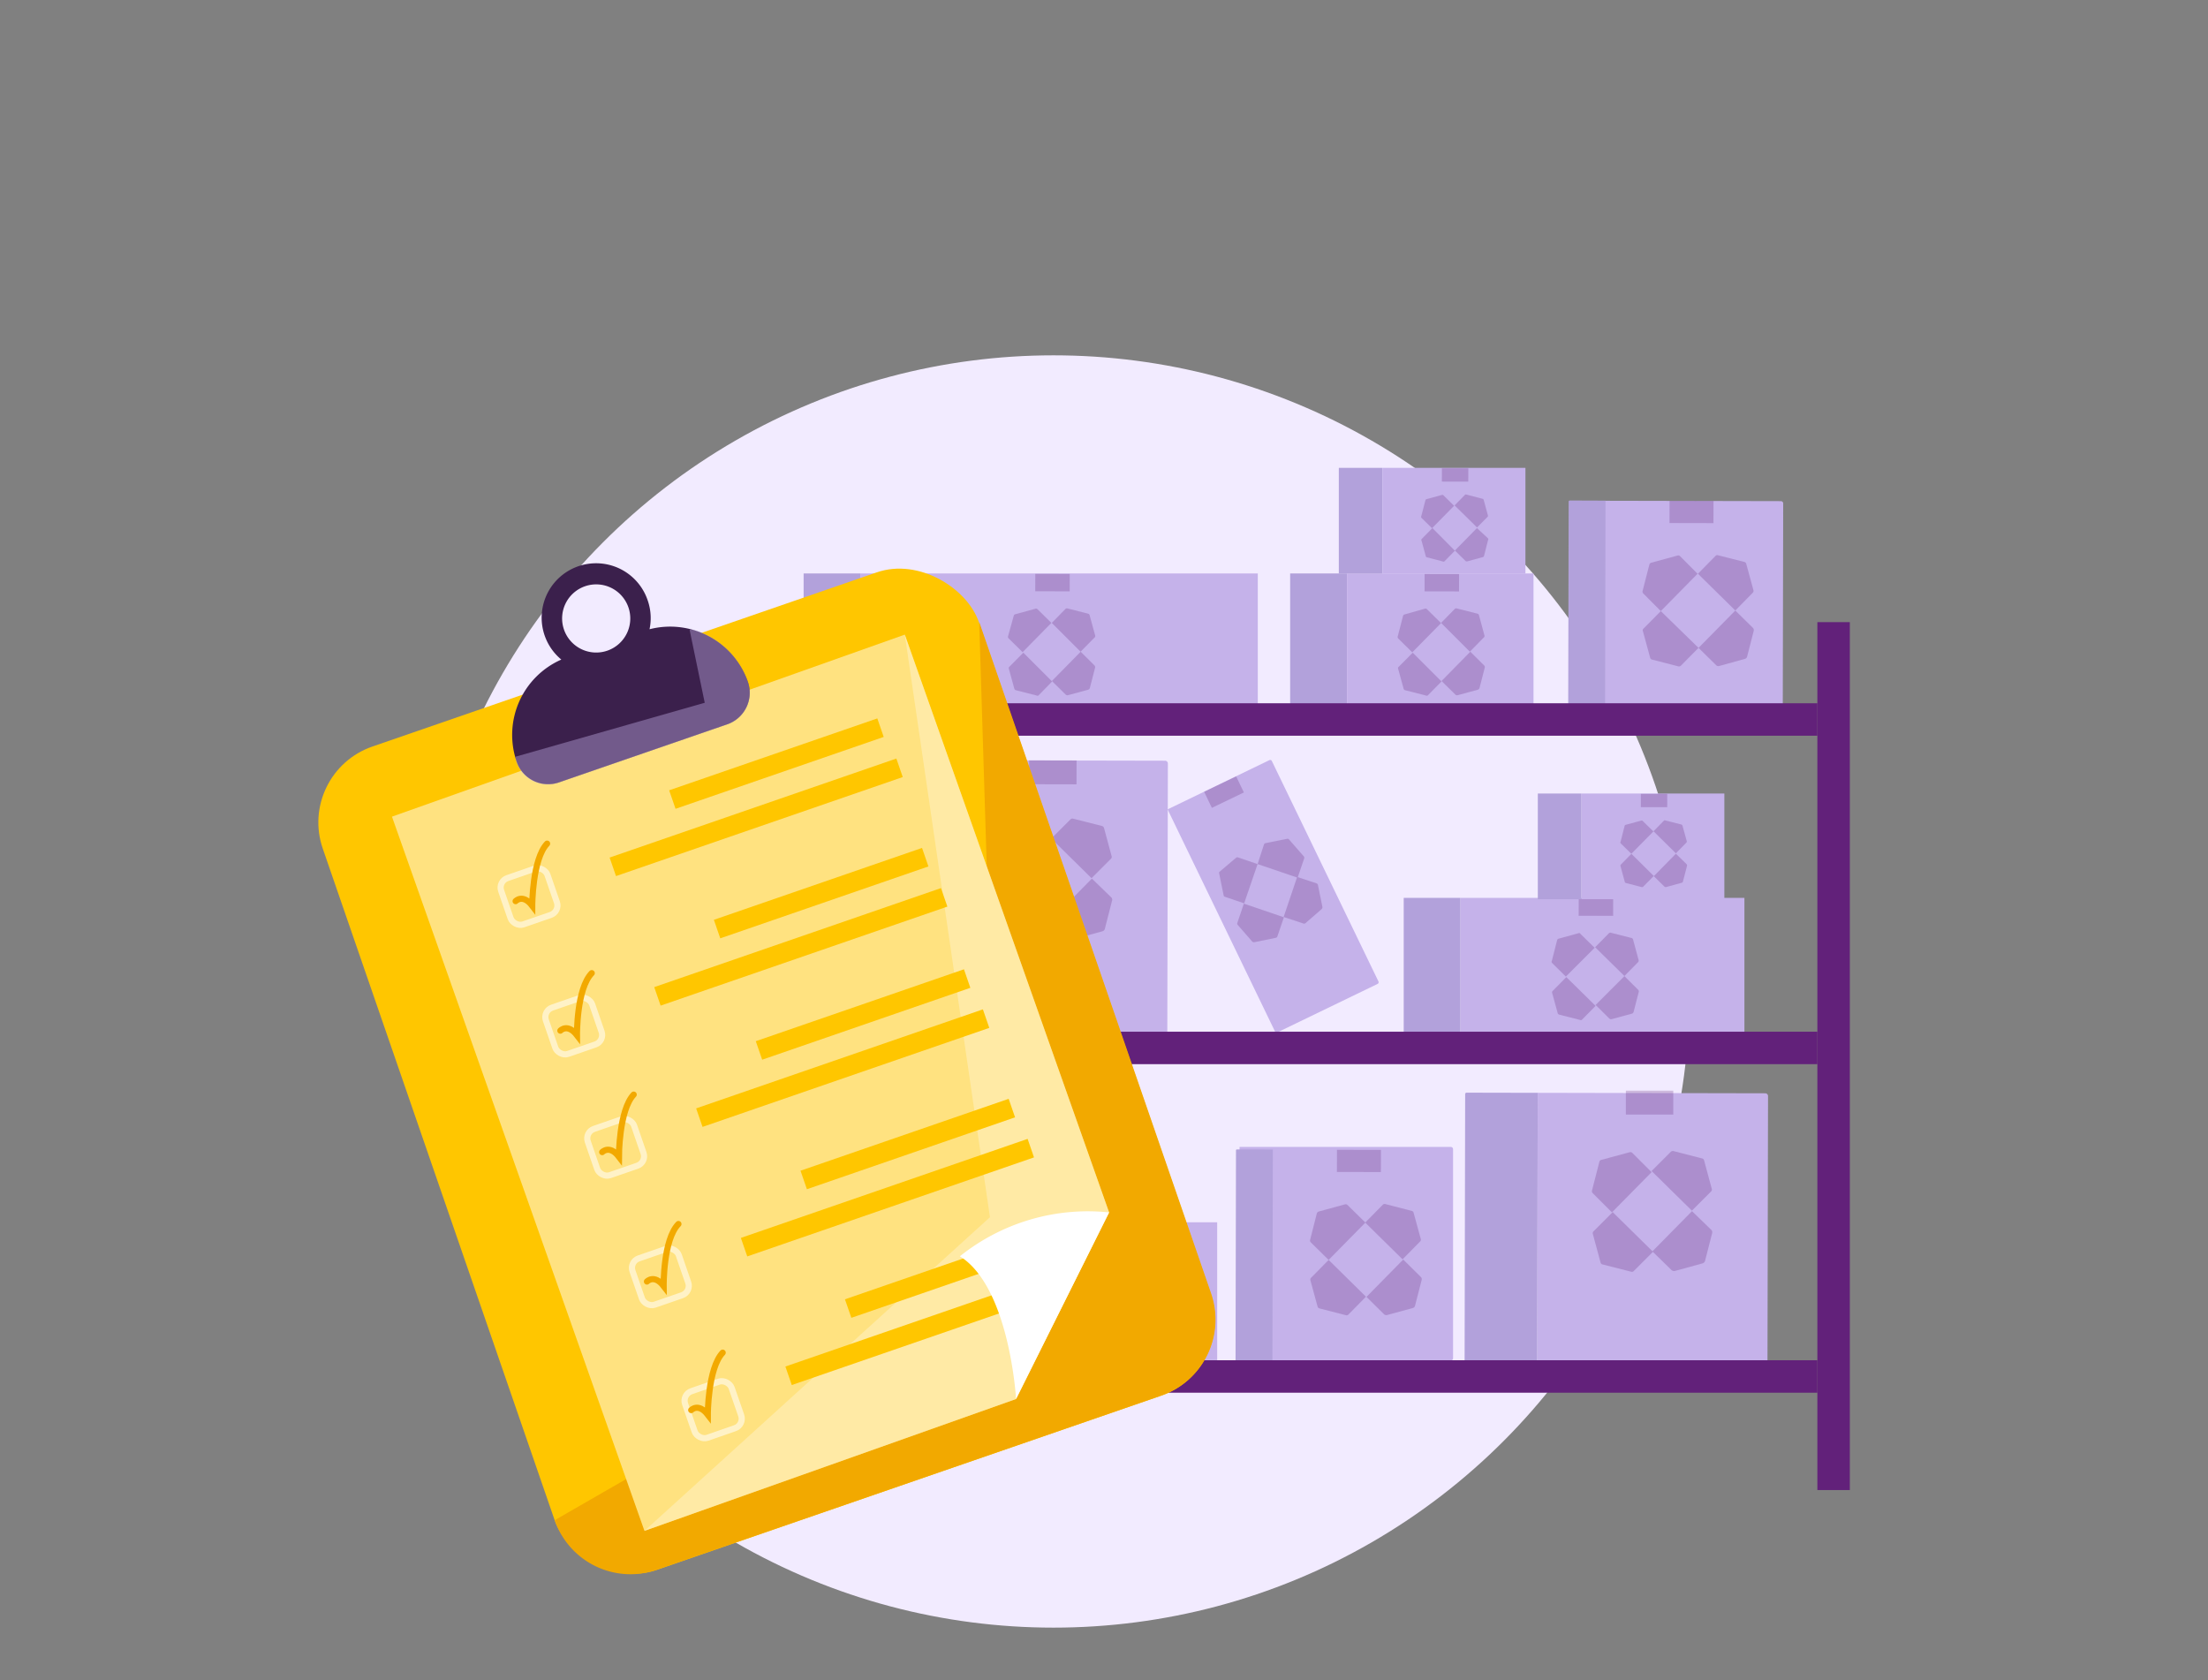 <svg id="Layer_1" data-name="Layer 1" xmlns="http://www.w3.org/2000/svg" xmlns:xlink="http://www.w3.org/1999/xlink" viewBox="0 0 230 175"><rect x="0" y="0" width="230" height="175" fill="#808080" stroke="none"/><defs><style>.cls-1,.cls-18,.cls-21{fill:none;}.cls-2{fill:#f2ebff;}.cls-3{clip-path:url(#clip-path);}.cls-4{clip-path:url(#clip-path-2);}.cls-24,.cls-5,.cls-6{fill:#c5b2ea;}.cls-10,.cls-12,.cls-5{opacity:0.25;}.cls-7{clip-path:url(#clip-path-3);}.cls-8{clip-path:url(#clip-path-4);}.cls-9{fill:#b2a1db;}.cls-11,.cls-12{fill:#612578;}.cls-13{fill:#62217a;}.cls-14{fill:#cfbfe8;}.cls-15{fill:#ffc600;}.cls-16{fill:#f2a900;}.cls-17{fill:#ffe280;}.cls-18{stroke:#fff;opacity:0.56;}.cls-18,.cls-21{stroke-miterlimit:10;stroke-width:0.64px;}.cls-19{opacity:0.58;}.cls-20{fill:#fff0bf;}.cls-21{stroke:#f2a900;stroke-linecap:round;}.cls-22{fill:#fff;}.cls-23{fill:#3b204c;}.cls-24{opacity:0.4;}</style><clipPath id="clip-path"><path class="cls-1" d="M384.32-1057.17H326.78a46.37,46.37,0,0,1-46.36-46.37c0-25.61,14.53-46.37,46.36-46.37s20.35-28.39,57.54-28.39a60.57,60.57,0,0,1,60.56,60.56A60.57,60.57,0,0,1,384.32-1057.17Z"/></clipPath><clipPath id="clip-path-2"><rect class="cls-1" x="209.28" y="-1185.52" width="306.96" height="172.67"/></clipPath><clipPath id="clip-path-3"><path class="cls-2" d="M638.32-34.17H580.78a46.37,46.37,0,0,1-46.36-46.37c0-25.61,14.53-46.37,46.36-46.37s20.35-28.39,57.54-28.39a60.57,60.57,0,0,1,60.56,60.56A60.57,60.57,0,0,1,638.32-34.17Z"/></clipPath><clipPath id="clip-path-4"><rect class="cls-1" x="463.28" y="-162.52" width="306.96" height="172.67"/></clipPath></defs><g class="cls-3"><g class="cls-4"><circle class="cls-5" cx="224.37" cy="-513.53" r="577.37"/></g><path class="cls-6" d="M684.18-57.46C430.1,120.09,80.19,58.06-97.36-196c-107.59-154-127.21-343.12-69.42-507.79A558.57,558.57,0,0,1-41-907.58a565.18,565.18,0,0,1,82.2-70,558.65,558.65,0,0,1,278.67-99.65A564.17,564.17,0,0,1,521.06-1056c15.48,4.54-82.24-20.51-60.21-4.19,257.17,190.48-77.38,291.86-36,471.23C473.51-377.88,803.53-140.86,684.18-57.46Z"/></g><path class="cls-2" d="M638.32-34.17H580.78a46.37,46.37,0,0,1-46.36-46.37c0-25.61,14.53-46.37,46.36-46.37s20.35-28.39,57.54-28.39a60.57,60.57,0,0,1,60.56,60.56A60.57,60.57,0,0,1,638.32-34.17Z"/><g class="cls-7"><g class="cls-8"><circle class="cls-5" cx="478.37" cy="509.47" r="577.37"/></g><path class="cls-6" d="M938.18,965.54C684.1,1143.09,334.19,1081.06,156.64,827,49.05,673,29.43,483.86,87.22,319.19A558.57,558.57,0,0,1,213,115.42a565.18,565.18,0,0,1,82.2-70A558.65,558.65,0,0,1,573.87-54.21,564.17,564.17,0,0,1,775.06-33c15.48,4.54-82.24-20.51-60.21-4.19,257.17,190.48-77.38,291.86-36,471.23C727.51,645.12,1057.53,882.14,938.18,965.54Z"/></g><circle class="cls-2" cx="109.74" cy="103.27" r="66.26"/><rect class="cls-6" x="89.62" y="59.73" width="41.4" height="14.36"/><rect class="cls-9" x="83.71" y="59.73" width="5.91" height="14.36"/><path class="cls-6" d="M163.49,52.16h22a.24.24,0,0,1,.24.24V74.17a.24.24,0,0,1-.24.24h-22a0,0,0,0,1,0,0V52.16A0,0,0,0,1,163.49,52.16Z" transform="translate(0.13 -0.35) rotate(0.12)"/><path class="cls-9" d="M163.48,52.13h3.74a0,0,0,0,1,0,0V74.39a0,0,0,0,1,0,0h-3.74a.1.1,0,0,1-.1-.1V52.23A.1.1,0,0,1,163.48,52.13Z" transform="translate(0.13 -0.33) rotate(0.12)"/><path class="cls-6" d="M126.66,80.41h11.78a.19.19,0,0,1,.19.19v25.51a.19.19,0,0,1-.19.19H126.66a0,0,0,0,1,0,0V80.41a0,0,0,0,1,0,0Z" transform="translate(-27.41 67.06) rotate(-25.81)"/><g class="cls-10"><path class="cls-11" d="M135.79,89.17l-1.51-1.73a.21.21,0,0,0-.21-.07l-2.25.45a.2.2,0,0,0-.16.15L131,90l4.17,1.42.68-2A.23.23,0,0,0,135.79,89.17Z"/><path class="cls-11" d="M128.93,96.34l1.51,1.73a.26.26,0,0,0,.21.07l2.25-.46a.22.22,0,0,0,.16-.14l.68-2-4.17-1.42-.68,2A.22.22,0,0,0,128.93,96.34Z"/><path class="cls-11" d="M128.78,89.32,127,90.83A.27.27,0,0,0,127,91l.46,2.25a.19.19,0,0,0,.14.16l2,.68L131,90l-2-.68A.22.22,0,0,0,128.78,89.32Z"/><path class="cls-11" d="M137.12,92l-2-.66-1.41,4.17,2,.66a.27.27,0,0,0,.26,0l1.69-1.47a.27.27,0,0,0,.09-.25l-.45-2.2A.25.25,0,0,0,137.12,92Z"/></g><rect class="cls-12" x="125.65" y="81.57" width="3.7" height="1.86" transform="translate(-23.16 63.43) rotate(-25.69)"/><path class="cls-6" d="M97.64,79.2h23.7a.29.29,0,0,1,.29.29v29.3a.29.29,0,0,1-.29.29H97.64a0,0,0,0,1,0,0V79.2A0,0,0,0,1,97.64,79.2Z" transform="translate(0.19 -0.22) rotate(0.12)"/><path class="cls-9" d="M90.24,79.17h7.4a0,0,0,0,1,0,0V109a0,0,0,0,1,0,0h-7.4a.16.16,0,0,1-.16-.16V79.33A.16.16,0,0,1,90.24,79.17Z" transform="translate(0.19 -0.19) rotate(0.12)"/><g class="cls-10"><path class="cls-11" d="M115.81,89.23l-.81-3a.3.3,0,0,0-.21-.2l-3-.76a.29.29,0,0,0-.28.07l-2,2,4.19,4.13,2-2A.3.3,0,0,0,115.81,89.23Z"/><path class="cls-11" d="M103.39,93.86l.81,3a.3.3,0,0,0,.21.2l3,.76a.29.29,0,0,0,.28-.07l2-2-4.19-4.13-2,2A.29.29,0,0,0,103.39,93.86Z"/><path class="cls-11" d="M107.28,85.33l-3,.81a.28.28,0,0,0-.2.21l-.76,3a.29.29,0,0,0,.07.28l2,2,4.13-4.19-2-2A.29.29,0,0,0,107.28,85.33Z"/><path class="cls-11" d="M115.74,93.45l-2-1.94-4.13,4.19,2,2a.36.36,0,0,0,.34.09l2.89-.79a.35.35,0,0,0,.25-.26l.74-2.89A.35.35,0,0,0,115.74,93.45Z"/></g><rect class="cls-12" x="108.42" y="77.97" width="2.49" height="4.94" transform="translate(29 189.94) rotate(-89.88)"/><g class="cls-10"><path class="cls-11" d="M114.09,66.22l-.59-2.15a.21.21,0,0,0-.15-.15l-2.16-.55a.21.21,0,0,0-.2.05l-1.43,1.46,3,3L114,66.42A.21.21,0,0,0,114.09,66.22Z"/><path class="cls-11" d="M105.07,69.59l.59,2.15a.21.21,0,0,0,.15.15l2.16.55a.21.21,0,0,0,.2,0l1.43-1.46-3-3-1.44,1.45A.23.23,0,0,0,105.07,69.59Z"/><path class="cls-11" d="M107.9,63.39l-2.15.59a.21.21,0,0,0-.15.15L105,66.29a.21.21,0,0,0,.06.2l1.46,1.44,3-3.05-1.46-1.44A.21.21,0,0,0,107.9,63.39Z"/><path class="cls-11" d="M114,69.3l-1.43-1.42-3,3.05L111,72.34a.26.26,0,0,0,.25.07l2.1-.57a.27.27,0,0,0,.18-.19l.54-2.1A.25.25,0,0,0,114,69.3Z"/></g><rect class="cls-12" x="108.72" y="58.89" width="1.81" height="3.59" transform="translate(48.72 170.18) rotate(-89.88)"/><rect class="cls-6" x="152.14" y="93.52" width="29.57" height="14.36"/><rect class="cls-9" x="146.22" y="93.52" width="5.91" height="14.36"/><g class="cls-10"><path class="cls-11" d="M170.69,100l-.58-2.15a.23.23,0,0,0-.15-.15l-2.16-.55a.21.21,0,0,0-.21.06l-1.43,1.45,3.05,3,1.43-1.45A.23.23,0,0,0,170.69,100Z"/><path class="cls-11" d="M161.67,103.38l.59,2.15a.23.23,0,0,0,.15.15l2.16.55a.21.21,0,0,0,.2,0l1.44-1.46-3.05-3-1.44,1.46A.21.21,0,0,0,161.67,103.38Z"/><path class="cls-11" d="M164.5,97.18l-2.15.59a.23.23,0,0,0-.15.15l-.55,2.16a.2.2,0,0,0,0,.2l1.46,1.44,3-3-1.46-1.43A.19.19,0,0,0,164.5,97.18Z"/><path class="cls-11" d="M170.64,103.09l-1.43-1.42-3,3,1.43,1.42a.26.26,0,0,0,.25.06l2.1-.57a.27.27,0,0,0,.18-.19l.54-2.1A.23.23,0,0,0,170.64,103.09Z"/></g><rect class="cls-12" x="165.32" y="92.68" width="1.81" height="3.59" transform="translate(71.42 260.51) rotate(-89.88)"/><rect class="cls-6" x="140.31" y="59.73" width="19.43" height="14.36"/><rect class="cls-9" x="134.39" y="59.73" width="5.91" height="14.36"/><g class="cls-10"><path class="cls-11" d="M154.64,66.22l-.58-2.15a.23.23,0,0,0-.15-.15l-2.17-.55a.21.21,0,0,0-.2.05l-1.43,1.46,3,3,1.43-1.46A.21.21,0,0,0,154.64,66.22Z"/><path class="cls-11" d="M145.62,69.59l.59,2.15a.21.21,0,0,0,.15.15l2.16.55a.21.21,0,0,0,.2,0l1.44-1.46-3-3-1.44,1.45A.23.23,0,0,0,145.62,69.59Z"/><path class="cls-11" d="M148.45,63.39,146.3,64a.21.21,0,0,0-.15.15l-.56,2.16a.24.24,0,0,0,.06.2l1.46,1.44,3-3.05-1.46-1.44A.21.21,0,0,0,148.45,63.39Z"/><path class="cls-11" d="M154.59,69.3l-1.43-1.42-3,3.05,1.43,1.41a.26.26,0,0,0,.25.07l2.1-.57a.27.27,0,0,0,.18-.19l.54-2.1A.23.23,0,0,0,154.59,69.3Z"/></g><rect class="cls-12" x="149.27" y="58.89" width="1.81" height="3.59" transform="translate(89.19 210.74) rotate(-89.88)"/><rect class="cls-6" x="144" y="48.73" width="14.9" height="11.01"/><rect class="cls-9" x="139.46" y="48.73" width="4.53" height="11.01"/><g class="cls-10"><path class="cls-11" d="M155,53.71l-.45-1.65a.15.15,0,0,0-.12-.11l-1.66-.43a.17.17,0,0,0-.15,0l-1.1,1.12,2.34,2.3,1.1-1.11A.19.19,0,0,0,155,53.71Z"/><path class="cls-11" d="M148.07,56.29l.45,1.65a.15.15,0,0,0,.12.11l1.65.43a.18.18,0,0,0,.16,0l1.1-1.12L149.21,55l-1.1,1.12A.14.14,0,0,0,148.07,56.29Z"/><path class="cls-11" d="M150.24,51.54l-1.65.45a.15.15,0,0,0-.11.12l-.43,1.65a.18.18,0,0,0,0,.16l1.12,1.1,2.3-2.34-1.12-1.1A.14.14,0,0,0,150.24,51.54Z"/><path class="cls-11" d="M155,56.07,153.85,55l-2.3,2.34,1.1,1.08a.19.19,0,0,0,.19.05l1.61-.44a.18.18,0,0,0,.14-.14l.41-1.61A.19.19,0,0,0,155,56.07Z"/></g><rect class="cls-12" x="150.87" y="48.09" width="1.39" height="2.75" transform="translate(101.79 200.93) rotate(-89.88)"/><rect class="cls-6" x="164.72" y="82.65" width="14.9" height="11.01"/><rect class="cls-9" x="160.19" y="82.65" width="4.53" height="11.01"/><g class="cls-10"><path class="cls-11" d="M175.71,87.63,175.26,86a.17.17,0,0,0-.11-.12l-1.66-.42a.14.14,0,0,0-.15,0l-1.1,1.12,2.33,2.3,1.1-1.12A.14.14,0,0,0,175.71,87.63Z"/><path class="cls-11" d="M168.8,90.21l.45,1.65a.15.15,0,0,0,.11.11l1.66.43a.17.17,0,0,0,.15-.05l1.1-1.11-2.33-2.31-1.1,1.12A.16.16,0,0,0,168.8,90.21Z"/><path class="cls-11" d="M171,85.46l-1.66.45a.17.17,0,0,0-.11.11l-.42,1.66a.14.14,0,0,0,0,.15l1.12,1.1,2.3-2.33-1.12-1.1A.14.14,0,0,0,171,85.46Z"/><path class="cls-11" d="M175.68,90l-1.11-1.08-2.3,2.34,1.1,1.08a.21.21,0,0,0,.2.05l1.6-.44a.18.18,0,0,0,.14-.14l.42-1.62A.2.2,0,0,0,175.68,90Z"/></g><rect class="cls-12" x="171.6" y="82" width="1.39" height="2.75" transform="translate(88.56 255.5) rotate(-89.88)"/><rect class="cls-6" x="97.22" y="127.31" width="29.57" height="14.36"/><rect class="cls-9" x="91.31" y="127.31" width="5.91" height="14.36"/><g class="cls-10"><path class="cls-11" d="M115.78,133.81l-.59-2.16a.2.2,0,0,0-.15-.14l-2.16-.56a.19.19,0,0,0-.2.06l-1.43,1.45,3,3,1.43-1.46A.21.21,0,0,0,115.78,133.81Z"/><path class="cls-11" d="M106.76,137.17l.59,2.15a.19.19,0,0,0,.15.15l2.16.56a.21.21,0,0,0,.2-.06l1.43-1.46-3-3L106.81,137A.21.21,0,0,0,106.76,137.17Z"/><path class="cls-11" d="M109.59,131l-2.16.58a.21.21,0,0,0-.14.15l-.56,2.17a.22.22,0,0,0,.06.2l1.46,1.43,3-3L109.79,131A.21.21,0,0,0,109.59,131Z"/><path class="cls-11" d="M115.73,136.88l-1.43-1.41-3,3,1.44,1.42a.26.26,0,0,0,.25.06l2.1-.57a.24.24,0,0,0,.18-.19l.54-2.1A.26.26,0,0,0,115.73,136.88Z"/></g><rect class="cls-12" x="110.41" y="126.47" width="1.81" height="3.59" transform="translate(-17.18 239.32) rotate(-89.88)"/><path class="cls-6" d="M160.16,113.84h23.7a.29.29,0,0,1,.29.29v29.3a.29.29,0,0,1-.29.29h-23.7a0,0,0,0,1,0,0V113.84A0,0,0,0,1,160.16,113.84Z" transform="translate(0.26 -0.35) rotate(0.12)"/><path class="cls-9" d="M152.76,113.8h7.4a0,0,0,0,1,0,0v29.88a0,0,0,0,1,0,0h-7.4a.16.16,0,0,1-.16-.16V114A.16.16,0,0,1,152.76,113.8Z" transform="translate(0.26 -0.31) rotate(0.12)"/><g class="cls-10"><path class="cls-11" d="M178.32,123.86l-.81-3a.26.26,0,0,0-.2-.2l-3-.77a.3.3,0,0,0-.27.08l-2,2,4.2,4.13,2-2A.29.29,0,0,0,178.32,123.86Z"/><path class="cls-11" d="M165.91,128.49l.81,3a.28.28,0,0,0,.2.21l3,.76a.25.25,0,0,0,.27-.08l2-2-4.2-4.13-2,2A.29.29,0,0,0,165.91,128.49Z"/><path class="cls-11" d="M169.8,120l-3,.81a.26.26,0,0,0-.2.2l-.77,3a.3.3,0,0,0,.08.27l2,2,4.13-4.19-2-2A.29.29,0,0,0,169.8,120Z"/><path class="cls-11" d="M178.25,128.09l-2-1.94-4.13,4.19,2,1.95a.41.41,0,0,0,.35.09l2.88-.79a.38.38,0,0,0,.26-.26l.74-2.89A.35.35,0,0,0,178.25,128.09Z"/></g><rect class="cls-12" x="170.93" y="112.61" width="2.49" height="4.94" transform="matrix(0, -1, 1, 0, 56.75, 287.02)"/><g class="cls-10"><path class="cls-11" d="M182.65,61.47l-.75-2.75a.28.28,0,0,0-.19-.19l-2.76-.7a.23.23,0,0,0-.25.07l-1.83,1.86,3.89,3.83,1.83-1.86A.27.27,0,0,0,182.65,61.47Z"/><path class="cls-11" d="M171.14,65.76l.75,2.75a.26.26,0,0,0,.19.19l2.76.71a.28.28,0,0,0,.25-.07l1.84-1.86L173,63.65l-1.84,1.86A.25.25,0,0,0,171.14,65.76Z"/><path class="cls-11" d="M174.75,57.86l-2.75.75a.28.28,0,0,0-.19.19l-.71,2.76a.28.28,0,0,0,.07.25L173,63.65l3.83-3.89L175,57.92A.27.27,0,0,0,174.75,57.86Z"/><path class="cls-11" d="M182.59,65.39l-1.83-1.8-3.83,3.89,1.83,1.8a.32.32,0,0,0,.32.09l2.67-.74a.33.33,0,0,0,.24-.23l.69-2.69A.35.35,0,0,0,182.59,65.39Z"/></g><rect class="cls-12" x="175.03" y="51.03" width="2.31" height="4.58" transform="translate(122.51 229.4) rotate(-89.88)"/><path class="cls-6" d="M128.86,119.74h22a.24.24,0,0,1,.24.24v21.77a.24.24,0,0,1-.24.24h-22a0,0,0,0,1,0,0V119.74A0,0,0,0,1,128.86,119.74Z" transform="matrix(1, 0, 0, 1, 0.26, -0.28)"/><path class="cls-9" d="M128.84,119.71h3.74a0,0,0,0,1,0,0V142a0,0,0,0,1,0,0h-3.74a.1.1,0,0,1-.1-.1V119.82A.1.1,0,0,1,128.84,119.71Z" transform="translate(0.26 -0.26) rotate(0.12)"/><g class="cls-10"><path class="cls-11" d="M148,129.05l-.75-2.74a.26.26,0,0,0-.2-.19l-2.75-.71a.27.27,0,0,0-.26.07l-1.83,1.86,3.89,3.83,1.83-1.86A.27.27,0,0,0,148,129.05Z"/><path class="cls-11" d="M136.5,133.35l.75,2.75a.25.25,0,0,0,.19.18l2.76.71a.26.26,0,0,0,.26-.07l1.83-1.86-3.89-3.83-1.83,1.86A.26.26,0,0,0,136.5,133.35Z"/><path class="cls-11" d="M140.11,125.44l-2.75.75a.3.3,0,0,0-.19.19l-.7,2.76a.26.26,0,0,0,.07.26l1.86,1.83,3.83-3.89-1.86-1.83A.28.28,0,0,0,140.11,125.44Z"/><path class="cls-11" d="M148,133l-1.83-1.81-3.83,3.89,1.83,1.81a.35.35,0,0,0,.32.08l2.68-.73a.33.33,0,0,0,.23-.24l.69-2.68A.32.32,0,0,0,148,133Z"/></g><rect class="cls-12" x="140.39" y="118.62" width="2.31" height="4.58" transform="translate(20.35 262.21) rotate(-89.88)"/><rect class="cls-13" x="80.33" y="73.25" width="108.98" height="3.38"/><rect class="cls-13" x="80.33" y="107.46" width="108.98" height="3.38"/><rect class="cls-13" x="80.33" y="141.68" width="108.98" height="3.38"/><rect class="cls-13" x="189.31" y="64.8" width="3.38" height="90.4"/><rect class="cls-14" x="76.95" y="64.8" width="3.38" height="90.4"/><rect class="cls-15" x="43.72" y="66.2" width="72.3" height="90.73" rx="8.36" transform="translate(-32.04 32.18) rotate(-19.05)"/><path class="cls-16" d="M120.94,145.37,68.41,163.51a8.36,8.36,0,0,1-10.63-5.17l46.29-26.64L102,64.78l24.16,69.95A8.37,8.37,0,0,1,120.94,145.37Z"/><polygon class="cls-17" points="105.83 145.72 67.13 159.45 40.83 85.06 94.25 66.1 115.53 126.28 105.83 145.72"/><rect class="cls-18" x="52.56" y="90.82" width="5.1" height="5.1" rx="1.04" transform="translate(-27.46 23.11) rotate(-19.05)"/><rect class="cls-18" x="57.22" y="104.31" width="5.1" height="5.1" rx="1.04" transform="translate(-31.61 25.37) rotate(-19.05)"/><rect class="cls-15" x="69.41" y="78.51" width="22.94" height="2.04" transform="translate(-21.53 30.76) rotate(-19.05)"/><rect class="cls-15" x="62.97" y="84.1" width="31.6" height="2.04" transform="translate(-23.47 30.38) rotate(-19.05)"/><rect class="cls-15" x="74.07" y="92" width="22.94" height="2.04" transform="translate(-25.68 33.02) rotate(-19.05)"/><g class="cls-19"><polygon class="cls-20" points="105.83 145.72 67.13 159.45 103.12 126.78 94.25 66.1 115.53 126.28 105.83 145.72"/></g><path class="cls-21" d="M53.71,93.86s.75-.8,1.73.48c0,0,0-4.84,1.55-6.47"/><path class="cls-21" d="M58.37,107.35s.75-.8,1.73.47c0,0-.05-4.83,1.54-6.46"/><rect class="cls-18" x="61.59" y="116.95" width="5.1" height="5.1" rx="1.04" transform="translate(-35.5 27.48) rotate(-19.05)"/><rect class="cls-18" x="66.25" y="130.44" width="5.1" height="5.1" rx="1.04" transform="translate(-39.65 29.74) rotate(-19.05)"/><rect class="cls-15" x="78.44" y="104.64" width="22.94" height="2.04" transform="translate(-29.57 35.14) rotate(-19.05)"/><rect class="cls-15" x="71.99" y="110.23" width="31.6" height="2.04" transform="translate(-31.51 34.75) rotate(-19.05)"/><rect class="cls-15" x="83.1" y="118.13" width="22.94" height="2.04" transform="translate(-33.72 37.4) rotate(-19.05)"/><rect class="cls-15" x="76.65" y="123.72" width="31.6" height="2.04" transform="translate(-35.66 37.01) rotate(-19.05)"/><path class="cls-21" d="M62.73,120s.76-.8,1.74.48c0,0,0-4.84,1.54-6.47"/><path class="cls-21" d="M67.39,133.48s.76-.8,1.74.47c0,0-.06-4.83,1.54-6.46"/><rect class="cls-18" x="70.87" y="143.84" width="5.1" height="5.1" rx="1.04" transform="matrix(0.95, -0.33, 0.33, 0.95, -43.77, 31.99)"/><rect class="cls-15" x="87.73" y="131.53" width="22.94" height="2.04" transform="translate(-37.84 39.64) rotate(-19.05)"/><rect class="cls-15" x="81.34" y="137.46" width="29.47" height="2.04" transform="translate(-39.94 38.95) rotate(-19.05)"/><path class="cls-21" d="M72,146.87s.75-.79,1.73.48c0,0,0-4.83,1.55-6.46"/><path class="cls-22" d="M105.84,145.72s-.66-11.62-5.85-14.87a21.32,21.32,0,0,1,15.54-4.57Z"/><rect class="cls-15" x="67.62" y="97.59" width="31.6" height="2.04" transform="translate(-27.62 32.64) rotate(-19.05)"/><path class="cls-23" d="M67.66,65.54a5.6,5.6,0,0,0-.19-3,5.67,5.67,0,1,0-9,6.16,8.57,8.57,0,0,0-4.65,10.64,3.46,3.46,0,0,0,4.41,2.15l17.56-6.06A3.48,3.48,0,0,0,77.9,71,8.58,8.58,0,0,0,67.66,65.54Zm-4.39,2.23a3.55,3.55,0,1,1,2.19-4.51A3.55,3.55,0,0,1,63.27,67.77Z"/><path class="cls-24" d="M53.78,79.37a3.46,3.46,0,0,0,4.41,2.15l17.56-6.06A3.48,3.48,0,0,0,77.9,71a8.57,8.57,0,0,0-5.68-5.42,2.07,2.07,0,0,0-.39,0l1.58,7.62L53.69,78.82A3.08,3.08,0,0,0,53.78,79.37Z"/></svg>